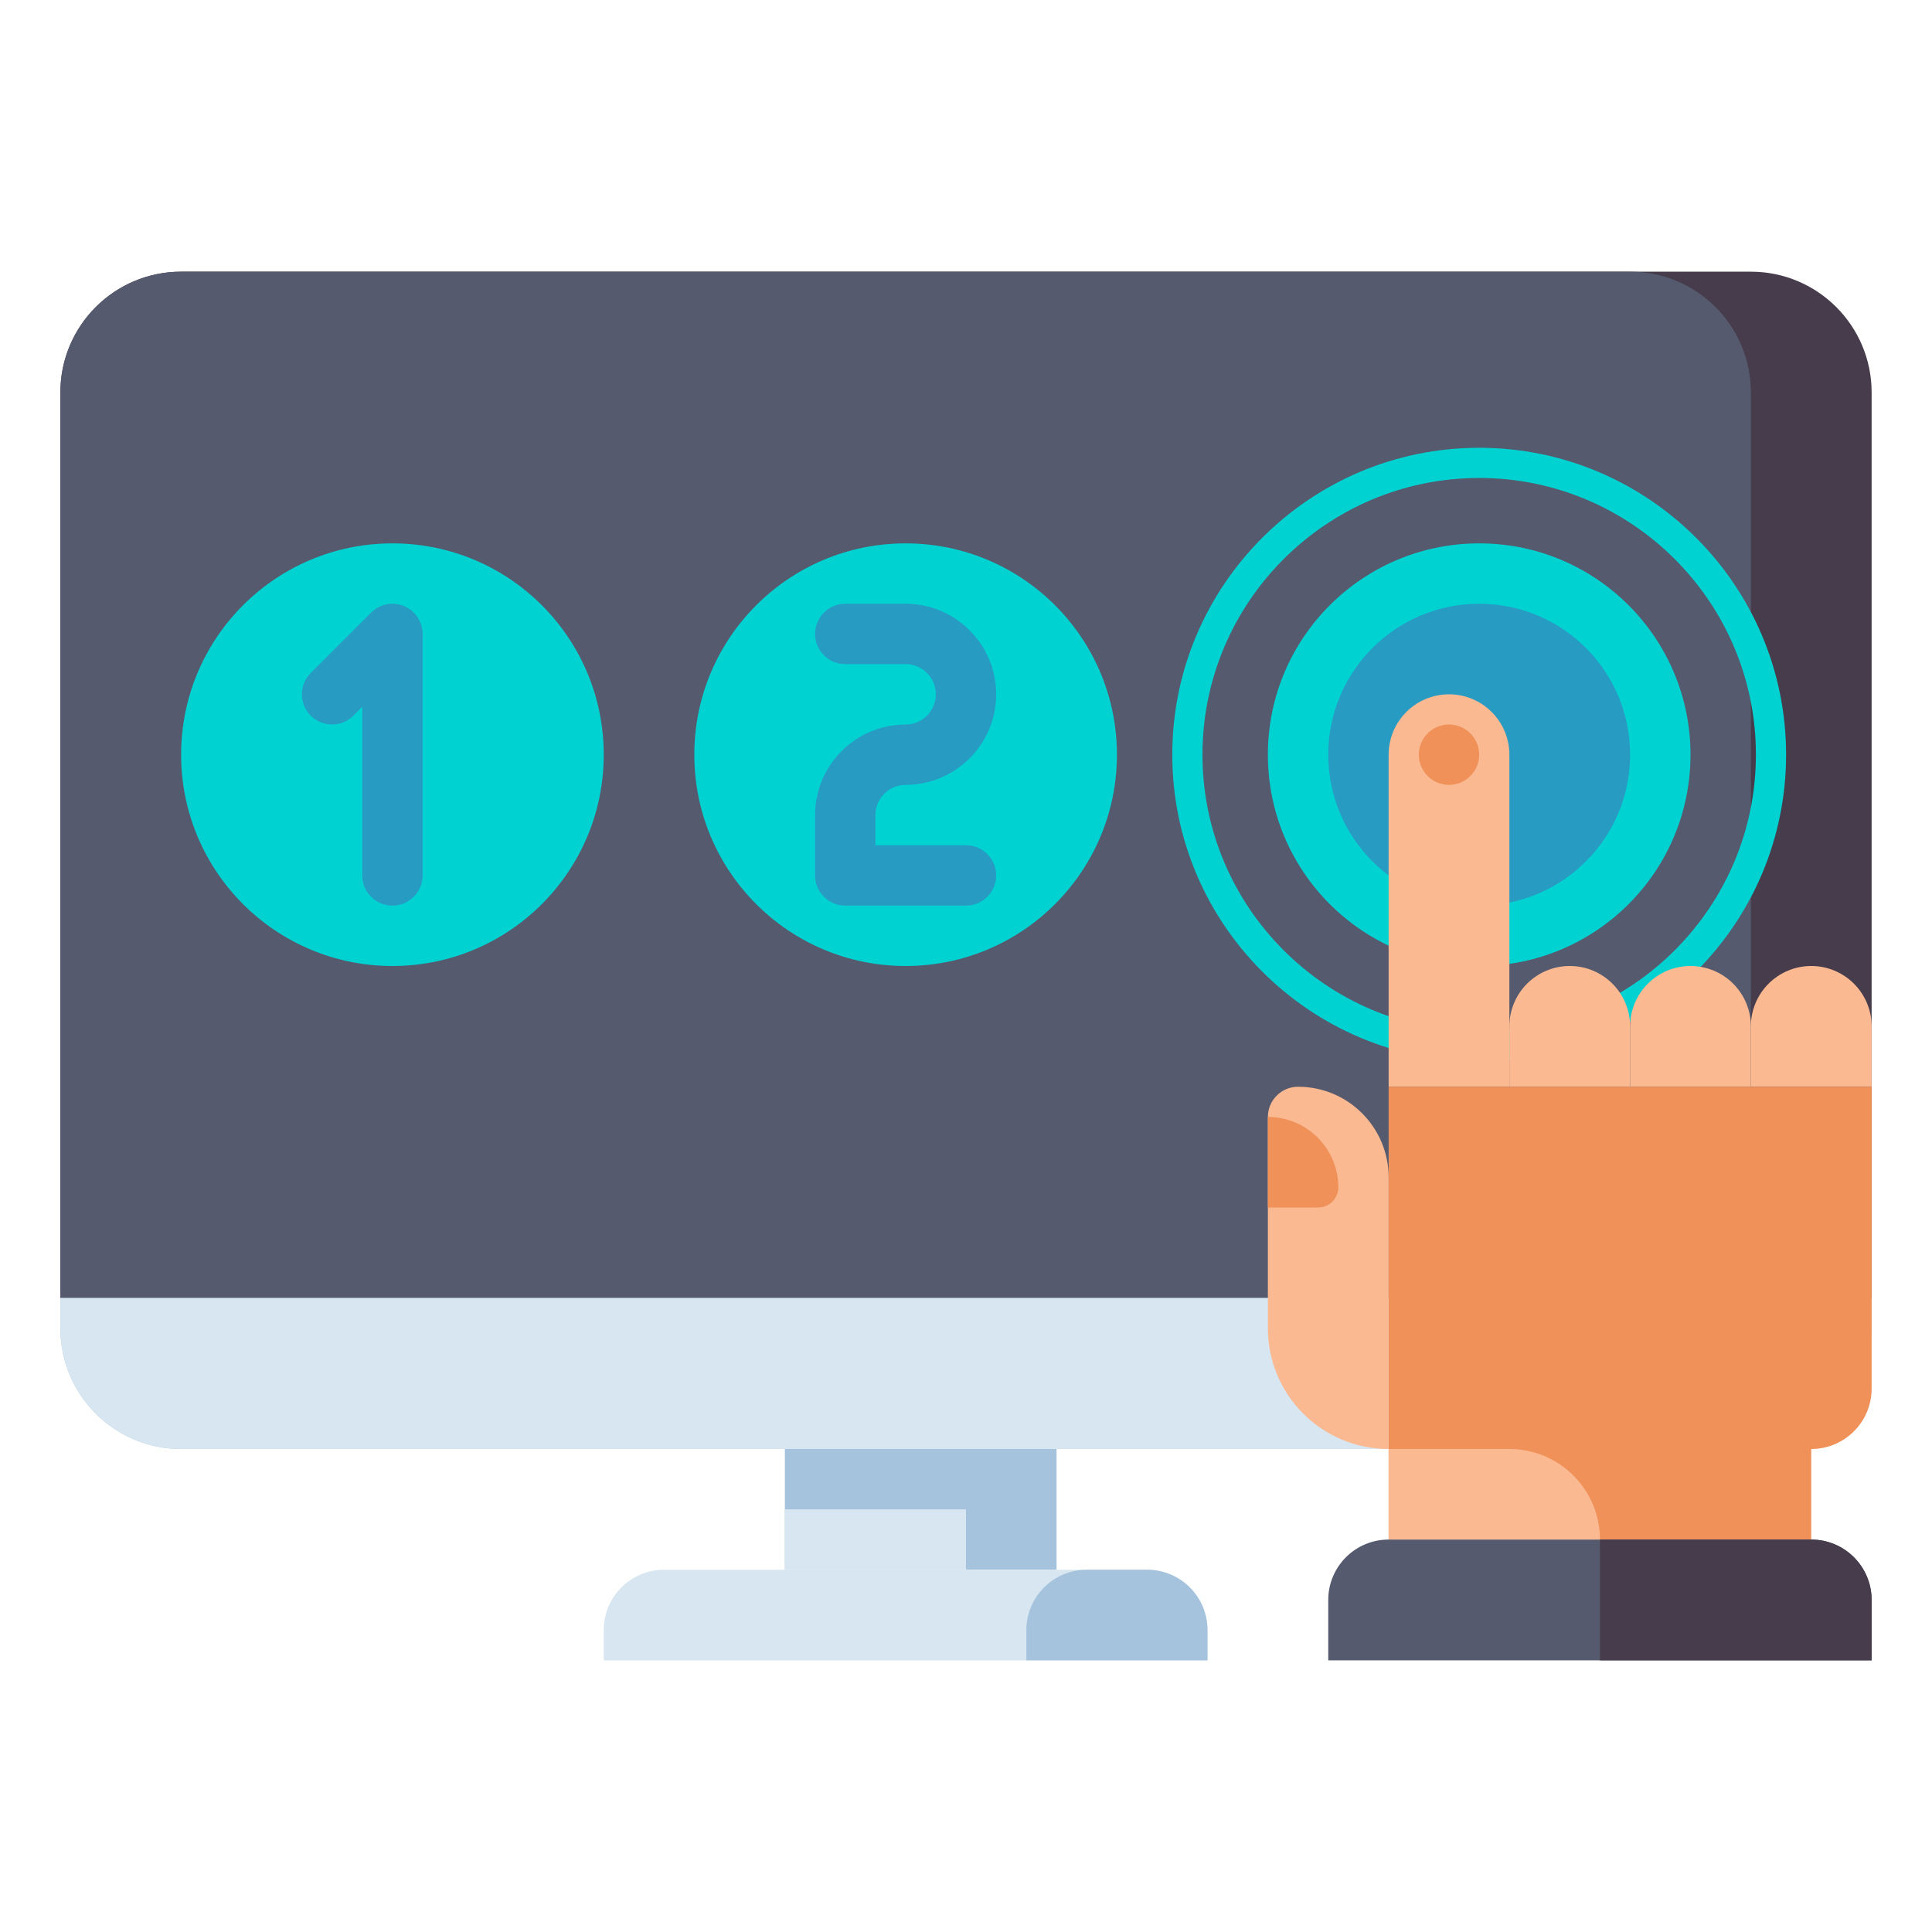 <svg id="Layer_1" enable-background="new 0 0 512 512" height="512" viewBox="0 0 512 512" width="512" xmlns="http://www.w3.org/2000/svg"><g><g><g><path d="m496 344h-480v-240c0-17.673 14.327-32 32-32h416c17.673 0 32 14.327 32 32z" fill="#463c4b"/></g><g><path d="m464 344h-448v-240c0-17.673 14.327-32 32-32h384c17.673 0 32 14.327 32 32z" fill="#555a6e"/></g><g><path d="m48 384h416c17.673 0 32-14.327 32-32v-8h-480v8c0 17.673 14.327 32 32 32z" fill="#a5c3dc"/></g><g><path d="m432 384h-384c-17.673 0-32-14.327-32-32v-8h448v8c0 17.673-14.327 32-32 32z" fill="#d7e6f0"/></g><g><path d="m208 384h72v32h-72z" fill="#a5c3dc"/></g><g><path d="m208 400h48v16h-48z" fill="#d7e6f0"/></g><g><path d="m320 440h-160v-8c0-8.837 7.163-16 16-16h128c8.837 0 16 7.163 16 16z" fill="#d7e6f0"/></g><g><path d="m320 440h-48v-8c0-8.837 7.163-16 16-16h16c8.837 0 16 7.163 16 16z" fill="#a5c3dc"/></g></g><g><circle cx="104" cy="200" fill="#00d2d2" r="56"/></g><g><circle cx="240" cy="200" fill="#00d2d2" r="56"/></g><g><path d="m392 281.333c-44.848 0-81.333-36.486-81.333-81.333s36.486-81.333 81.333-81.333 81.333 36.486 81.333 81.333-36.485 81.333-81.333 81.333zm0-154.666c-40.436 0-73.333 32.897-73.333 73.333s32.897 73.333 73.333 73.333 73.333-32.897 73.333-73.333-32.897-73.333-73.333-73.333z" fill="#00d2d2"/></g><g><circle cx="392" cy="200" fill="#00d2d2" r="56"/></g><g><circle cx="392" cy="200" fill="#289bc3" r="40"/></g><g><g><path d="m480 256c8.837 0 16 7.163 16 16v16h-32v-16c0-8.837 7.163-16 16-16z" fill="#fab991"/></g><g><path d="m448 256c8.837 0 16 7.163 16 16v16h-32v-16c0-8.837 7.163-16 16-16z" fill="#fab991"/></g><g><path d="m416 256c8.837 0 16 7.163 16 16v16h-32v-16c0-8.837 7.163-16 16-16z" fill="#fab991"/></g><g><path d="m384 184c8.837 0 16 7.163 16 16v88h-32v-88c0-8.837 7.163-16 16-16z" fill="#fab991"/></g><g><path d="m368 288v120h112v-24c8.837 0 16-7.163 16-16v-80z" fill="#f0915a"/></g><g><path d="m368 408h56c0-13.255-10.745-24-24-24h-32z" fill="#fab991"/></g><g><path d="m344 288c13.255 0 24 10.745 24 24v72c-17.673 0-32-14.327-32-32v-56c0-4.418 3.582-8 8-8z" fill="#fab991"/></g><g><path d="m480 408h-112c-8.837 0-16 7.163-16 16v16h144v-16c0-8.837-7.163-16-16-16z" fill="#555a6e"/></g><g><path d="m480 408h-56v32h72v-16c0-8.837-7.163-16-16-16z" fill="#463c4b"/></g><g><circle cx="384" cy="200" fill="#f0915a" r="8"/></g><g><path d="m349.333 320h-13.333v-24c10.309 0 18.667 8.357 18.667 18.667 0 2.945-2.388 5.333-5.334 5.333z" fill="#f0915a"/></g></g><g><path d="m104 240c-4.418 0-8-3.582-8-8v-44.686l-2.343 2.343c-3.124 3.124-8.189 3.124-11.313 0-3.125-3.124-3.125-8.19 0-11.314l16-16c2.287-2.288 5.728-2.972 8.718-1.734 2.989 1.238 4.938 4.156 4.938 7.391v64c0 4.418-3.582 8-8 8z" fill="#289bc3"/></g><g><path d="m256 240h-32c-4.418 0-8-3.582-8-8v-16c0-13.234 10.767-24 24-24 4.411 0 8-3.589 8-8s-3.589-8-8-8h-16c-4.418 0-8-3.582-8-8s3.582-8 8-8h16c13.233 0 24 10.766 24 24s-10.767 24-24 24c-4.411 0-8 3.589-8 8v8h24c4.418 0 8 3.582 8 8s-3.582 8-8 8z" fill="#289bc3"/></g></g></svg>
